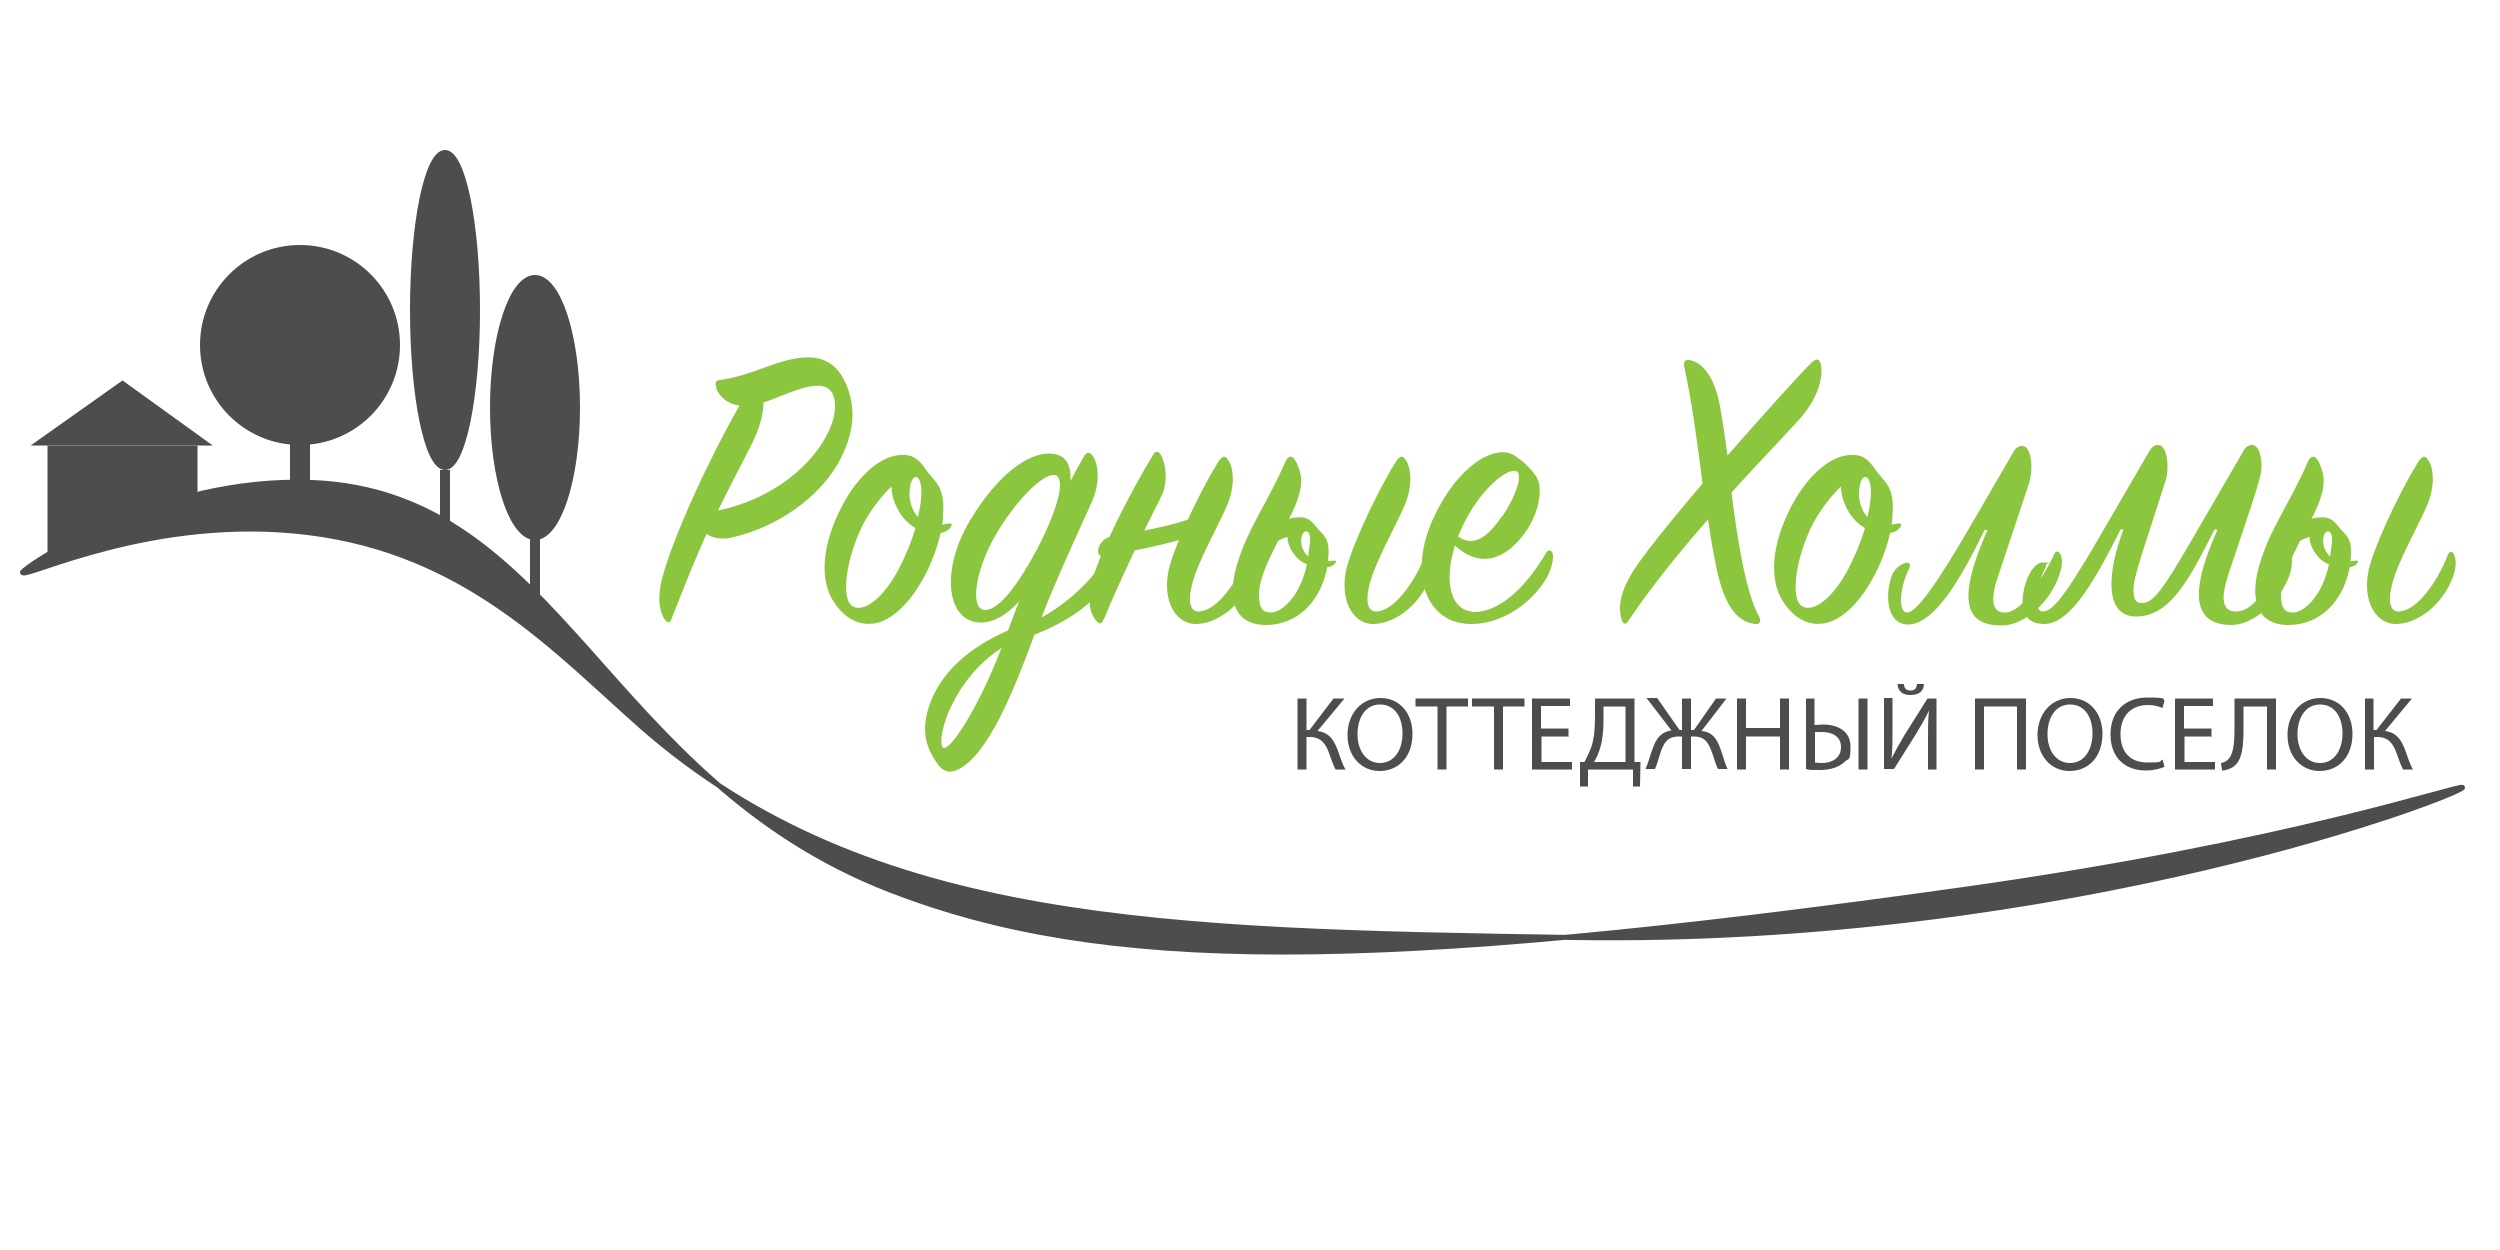 <?xml version="1.0" encoding="UTF-8"?> <svg xmlns="http://www.w3.org/2000/svg" id="_Слой_1" data-name="Слой_1" version="1.1" viewBox="0 0 500 250"><defs><style> .st0 { fill: #8cc63f; } .st1, .st2, .st3 { fill: #4d4d4d; } .st2 { stroke-linecap: round; } .st2, .st3 { stroke: #4d4d4d; stroke-miterlimit: 10; } </style></defs><g><path class="st0" d="M143.3,77.5c-.4-.9-.2-1.4.7-1.5,6.2-.8,11.8-4.3,16.9-4.5,3.8-.2,7.1,1.2,8.9,6.9,1.6,5,.3,9.8-2.2,14.3-3.7,6.5-11.8,12.8-21.7,14.9-1.7.3-3.4,0-4.6-.8-2.1,4.6-4.3,10.1-7,17-.3.8-.7.8-1.2.3-1-1.3-1.8-3.8-.7-8.3,1.9-7.6,9-23.3,15.5-34.7-2.5-.3-4-1.8-4.7-3.5ZM166.7,79.2c-1.6-4.6-9.1-.3-14,1.3,0,2.3-.7,5.2-2.8,9.2-1.9,3.8-4,7.7-6.3,12.4,16.8-3.5,25.2-17,23.1-22.9Z"></path><path class="st0" d="M188.1,106.7c-1.6,7.1-6.3,15.5-11.8,17.6-2.7,1-6.4.7-9.4-3.7-3.3-4.8-2.2-12.1,1.2-18.8,2.8-5.7,7.4-10.5,11.9-10.8,2.3-.2,3.6.6,5.1,2.8,1.7,2.6,4,3.2,3.5,9.2,0,.7,0,1.3-.2,1.9.5,0,.9-.2,1.5-.2s.5.4.2.8c-.5.7-1.3,1-2,1.1ZM181.7,104.6c-1.6-1.3-3.4-4.3-3.4-7.3-2,1.9-4.2,4.7-5.8,7.8-3.1,6.3-4.3,14-2.3,15.9,2.1,1.9,6.7-1,10.3-8.7,1.1-2.3,2-4.7,2.6-6.7-.5-.3-1-.6-1.4-1ZM184.2,97.2c-.4-2.7-1.9-2.2-2.2.3-.4,2.3.4,4.7,1.6,5.9.6-2.6.8-4.7.6-6.2Z"></path><path class="st0" d="M206.9,126.9c-4.1,11.2-9.4,24.4-15.5,27.1-1.5.7-3,.4-4.3-1.8-1.6-2.5-2.9-5.4-1.5-10.3,2.2-7.5,8.6-12.6,16-15.8.7-1.8,1.4-3.8,2.2-5.8-2.2,2.4-4.8,4.2-7.6,4.2-6.9,0-8.2-10.4-2.2-20.4,5.8-9.7,11.9-13.4,15.7-13.4s4.5,2.6,4.4,5.5c.9-1.7,1.7-3.2,2.5-4.6.6-1.2,1.3-1.3,1.9-.5,1.1,1.5,1.7,5.1-.1,9.2-2.2,5-7,15.1-10.1,23.2,6.3-3.5,10.4-8.1,13.4-12.5.4-.7,1.1-.7,1.3.2.2.8-.2,2.6-1.5,4.8-2.9,5.1-8.3,8.4-14.5,10.9ZM188.5,149.4c1,1.6,6.9-7.1,11.8-19.8-9.7,6.3-13,17.8-11.8,19.8ZM210.8,95c-2.3-.2-7.8,5.2-11.9,12.4-4,7.2-4.9,14.5-1.9,14.6,2.9,0,6.7-5.2,10.6-12.5,4.7-9.2,5.4-14.4,3.2-14.5Z"></path><path class="st0" d="M220.7,123.9c-.3.8-.7,1.1-1.4.3-1.5-1.7-1.9-4.4-.7-8.6,1.5-5.3,7.3-16.9,12-24.6.5-.9,1.1-.8,1.6,0,1.1,2.1,1.4,5.7,0,8.4-3.2,6.3-8.2,16.6-11.4,24.4ZM239.3,106.7c-3.9,2.1-18.4,4.5-18.4,4.5-2.2.5-1.4-3.2,1-3.8,0,0,14.5-2.3,18-4.5l-.6,3.8ZM234.1,112.6c1.9-6.1,6.8-15.9,9.6-20.3.7-1,1.2-1.3,1.8-.5,1.1,1.3,1.7,4.9,0,9.1-1.6,3.7-4.7,9.3-6.3,13.5-1.8,4.8-1.6,8.1.7,7.9,3.4-.2,7.5-5.7,9.7-11.4.4-.8.9-.7,1.2,0,.6,1.3.4,3.1-.5,5.2-2.2,5.2-7,8.7-11.2,8.7s-7.1-5.3-5-12.2Z"></path><path class="st0" d="M253.2,125c-6.4,0-7.9-5.2-5.7-12.4,2-6.8,6.2-12.4,9.6-20.3.1-.4.8-1.2,1.3-.9.7.3,1.6,2.4,1.8,4,.3,2.3-.8,5.3-2.4,8.4.4-.2,1-.3,1.5-.3,1.8-.2,2.7.3,3.8,1.7,1.3,1.7,2.8,2.1,2.6,5.8-.3,7.3-4.9,14-12.6,14ZM266.8,112.1c.5,0,.5.3.2.6-.8,1.3-5,.9-7-.6-1.1-.9-2.5-2.8-2.5-4.7-.7.2-1.3.4-1.9.8-1.9,3.8-3.8,7.6-3.8,10.7s1,3.6,2.4,3.6c2.5,0,6.5-4.1,7.4-11,.2-1.8.5-3.3.4-4.1-.3-1.7-1.4-1.3-1.7,0-.3,1.5.3,2.9,1.2,3.8.7.8,3.3,1.3,5.4.9ZM269.6,112.6c1.9-6.1,6.8-15.9,9.6-20.3.7-1,1.2-1.3,1.8-.5,1.1,1.3,1.7,4.9,0,9.1-1.6,3.7-4.7,9.3-6.3,13.5-1.8,4.8-1.6,8.1.7,7.9,3.4-.2,7.5-5.7,9.7-11.4.4-.8.9-.7,1.2,0,.6,1.3.4,3.1-.5,5.2-2.2,5.2-7,8.7-11.2,8.7s-7.1-5.3-5-12.2Z"></path><path class="st0" d="M294.3,122.4c6.2.3,11.7-6.3,14.9-11.8.4-.7,1-.7,1.3,0,.3.7,0,3-1.3,5.2-3.1,5.1-8.9,8.9-14.7,9-9.5.2-12.8-10.3-7.9-21,4.9-10.8,12.5-15.1,16.3-12.7,1.9,1.3,3.2,2.5,4.4,4.3,1.3,2,.7,7.1-2.4,11.3-3.7,5-8.7,7.2-13.9,2.4-2.4,7.7-.6,12.9,3.4,13.2ZM300.5,103.2c2.4-3.5,4-7.8,3-8.8-1.6-1.4-7.8,3.6-11.3,11.5-.2.5-.4,1-.6,1.4,3.7,2.6,6.7-1,8.9-4.2Z"></path><path class="st0" d="M362.5,72.4c.9-.9,1.5-.5,1.7.6.4,2.3-.3,6.6-4.9,11.5-3.4,3.7-8.1,8.6-13,14,1.2,9.5,2.8,19.8,5.5,24.8.5.9.2,1.6-.7,1.5-2.9-.3-5.9-2.4-7.7-10.7-.7-3.3-1.3-6.7-1.8-10.2-6,6.8-11.9,14.2-16,20.4-.5.7-1,.5-1.2-.2-.7-1.8-.7-4.8,1.6-8.8,2-3.6,7.9-10.8,14.5-18.6-1-8-2.1-16.3-3.7-23.5-.1-.8.2-1.3,1-1.2,1.9.3,4.3,1.9,5.8,7.4.6,2.4,1.2,6.7,1.9,11.7,6.5-7.4,13-14.7,17.1-18.9Z"></path><path class="st0" d="M378,106.7c-1.6,7.1-6.3,15.5-11.8,17.6-2.7,1-6.4.7-9.4-3.7-3.3-4.8-2.2-12.1,1.2-18.8,2.8-5.7,7.4-10.5,11.9-10.8,2.3-.2,3.6.6,5.1,2.8,1.7,2.6,4,3.2,3.5,9.2,0,.7,0,1.3-.2,1.9.5,0,.9-.2,1.5-.2s.5.4.2.8c-.5.7-1.3,1-2,1.1ZM371.6,104.6c-1.6-1.3-3.4-4.3-3.4-7.3-2,1.9-4.2,4.7-5.8,7.8-3.1,6.3-4.3,14-2.3,15.9,2.1,1.9,6.7-1,10.3-8.7,1.1-2.3,2-4.7,2.6-6.7-.5-.3-1-.6-1.4-1ZM374.1,97.2c-.4-2.7-1.9-2.2-2.2.3-.4,2.3.4,4.7,1.6,5.9.6-2.6.8-4.7.6-6.2Z"></path><path class="st0" d="M410.8,110.9c.4-.8.9-.8,1.3,0,.5.9.4,2.8-.7,5.3-2,4.7-6.7,8.9-11.1,8.9-6.9,0-9.3-4.5-2.8-19.1h-.6c-6.4,13.4-11.2,18.9-15.3,18.9s-4.7-5.5-3.3-9.6c.9-2.7,4.6-3.8,3.5-1.5-1.9,3.8-2.2,8.7-.4,8.7s5.6-5,13.5-18.7l7.9-13.6c.7-1.2,2-1.3,2.6-.5,1.1,1.5,1.2,4.7.2,7.6l-5.9,17.7c-1.7,4.9-1.4,7.7,1.5,7.5,3.1-.2,6.7-5.7,9.6-11.5Z"></path><path class="st0" d="M456.8,110.9c.2-.4.5-.6.7-.6.4,0,.9.8.9,1.9,0,5.6-6.7,12.8-12.1,12.8-10.6,0-5.8-12.2-2.8-19.1h-.6c-5.3,10.6-9.1,17.4-15.7,17.4s-5.6-9.4-2.5-17.4h-.6c-6.1,12.3-10.6,18.9-15.3,18.9-3.2,0-4.3-2-4.3-4.6s1.6-7.7,4.1-7.7.6,0,.6.5,0,.4-.2.7c-1,2.1-1.6,4.6-1.6,6.3s.4,2.3,1.2,2.3c2.4,0,5.8-5.4,13.5-18.7l7.9-13.6c.5-.7,1-1,1.6-1,1.3,0,1.9,2.1,1.9,4.1s-.2,2.6-.7,4c-3.4,10.8-6.1,18.1-6.1,20.7s.7,2.8,1.8,2.8c2.5,0,4.9-4,12.4-17l7.9-13.6c.4-.7,1-1,1.6-1,1.3,0,1.9,2.1,1.9,4.1s-.2,2.7-6.6,21.7c-.7,2.3-2.4,7.5,1.5,7.5s6.7-5.7,9.6-11.5Z"></path><path class="st0" d="M457.7,125c-6.4,0-7.9-5.2-5.7-12.4,2-6.8,6.2-12.4,9.6-20.3.1-.4.8-1.2,1.3-.9.7.3,1.6,2.4,1.8,4,.3,2.3-.8,5.3-2.4,8.4.4-.2,1-.3,1.5-.3,1.8-.2,2.7.3,3.8,1.7,1.3,1.7,2.8,2.1,2.6,5.8-.3,7.3-4.9,14-12.6,14ZM471.2,112.1c.5,0,.5.3.2.6-.8,1.3-5,.9-7-.6-1.1-.9-2.5-2.8-2.5-4.7-.7.2-1.3.4-1.9.8-1.9,3.8-3.8,7.6-3.8,10.7s1,3.6,2.4,3.6c2.5,0,6.5-4.1,7.4-11,.2-1.8.5-3.3.4-4.1-.3-1.7-1.4-1.3-1.7,0-.3,1.5.3,2.9,1.2,3.8.7.8,3.3,1.3,5.4.9ZM474.1,112.6c1.9-6.1,6.8-15.9,9.6-20.3.7-1,1.2-1.3,1.8-.5,1.1,1.3,1.7,4.9,0,9.1-1.6,3.7-4.7,9.3-6.3,13.5-1.8,4.8-1.6,8.1.7,7.9,3.4-.2,7.5-5.7,9.7-11.4.4-.8.9-.7,1.2,0,.6,1.3.4,3.1-.5,5.2-2.2,5.2-7,8.7-11.2,8.7s-7.1-5.3-5-12.2Z"></path></g><path class="st3" d="M4.5,114.5c-.3-.7,27-19.3,58-18,49.7,2.1,58,59.2,115.5,81.5,42.5,16.5,95.7,16.6,214,0,65.9-9.2,100.3-21.3,100.5-20.5.3,1.2-78.2,31.6-178,30-81.3-1.3-140.6-2.3-186-42-17.3-15.2-35-35.1-67-39-30.8-3.8-56.5,9.3-57,8Z"></path><g><path class="st1" d="M261.3,139.7v6.3h.6l4.8-6.3h2.2l-5.4,6.5c2.3.3,3.2,1.7,4,3.7.5,1.4.9,2.8,1.6,4h-2c-.5-1-.9-2.2-1.3-3.3-.7-1.9-1.6-3.2-3.9-3.2h-.6v6.5h-1.8v-14.2h1.8Z"></path><path class="st1" d="M282.5,146.7c0,4.9-3,7.5-6.6,7.5s-6.4-2.9-6.4-7.2,2.8-7.4,6.6-7.4,6.4,3,6.4,7.2ZM271.5,146.9c0,3,1.6,5.7,4.5,5.7s4.5-2.7,4.5-5.9-1.5-5.8-4.5-5.8-4.5,2.8-4.5,5.9Z"></path><path class="st1" d="M287.4,141.3h-4.3v-1.6h10.5v1.6h-4.3v12.6h-1.8v-12.6Z"></path><path class="st1" d="M298.7,141.3h-4.3v-1.6h10.5v1.6h-4.3v12.6h-1.8v-12.6Z"></path><path class="st1" d="M313.8,147.3h-5.5v5.1h6.1v1.5h-8v-14.2h7.6v1.5h-5.8v4.5h5.5v1.5Z"></path><path class="st1" d="M326.9,139.7v12.7h1.2s-.1,4.9-.1,4.9h-1.4v-3.4h-9v3.4h-1.6v-4.9c-.1,0,.9,0,.9,0,.5-1,1-2,1.4-3.1.5-1.6.7-3.5.7-6v-3.6h7.9ZM320.7,143.9c0,2.3-.2,4.2-.7,5.8-.3,1-.7,1.9-1.2,2.7h6.3v-11.1h-4.4v2.7Z"></path><path class="st1" d="M331.5,139.7l4.4,6.3h.5v-6.3h1.8v6.3h.6l4.4-6.3h2.1l-5,6.5c2.2.2,3.1,1.6,3.8,3.6.5,1.3.8,2.7,1.4,4h-1.9c-.5-.9-.8-2.3-1.2-3.3-.7-1.9-1.4-3.2-3.6-3.2h-.6v6.5h-1.8v-6.5h-.6c-2.3,0-3,1.2-3.7,3.2-.3,1-.7,2.4-1.1,3.3h-1.9c.6-1.3.9-2.7,1.4-4,.7-2,1.6-3.4,3.8-3.7l-5-6.5h2.1Z"></path><path class="st1" d="M349.2,139.7v5.9h6.8v-5.9h1.8v14.2h-1.8v-6.6h-6.8v6.6h-1.8v-14.2h1.8Z"></path><path class="st1" d="M362.9,139.7v5.3c.4,0,1.2-.1,1.7-.1,2.9,0,5.5,1.3,5.5,4.4s-.4,2.3-1.1,3c-1.2,1.2-3.1,1.7-5,1.7s-2.2,0-2.8-.2v-14.1h1.8ZM362.9,152.5c.4,0,.8.1,1.5.1,2,0,3.8-1,3.8-3.2s-1.9-3-3.8-3-1.2,0-1.4.1v6ZM373.5,139.7v14.2h-1.8v-14.2h1.8Z"></path><path class="st1" d="M378.5,139.7v6c0,2.2,0,4.1-.2,6h0c.7-1.4,1.6-3,2.6-4.7l4.6-7.3h1.8v14.2h-1.7v-6c0-2.3,0-4,.2-5.8h0c-.7,1.5-1.7,3.2-2.6,4.7l-4.4,7h-2v-14.2h1.7ZM380.8,136.8c0,.7.3,1.3,1.3,1.3s1.2-.6,1.3-1.3h1.4c-.1,1.4-.9,2.2-2.7,2.2s-2.5-.9-2.6-2.2h1.4Z"></path><path class="st1" d="M405.2,139.7v14.2h-1.8v-12.6h-6.6v12.6h-1.8v-14.2h10.2Z"></path><path class="st1" d="M420.5,146.7c0,4.9-3,7.5-6.6,7.5s-6.4-2.9-6.4-7.2,2.8-7.4,6.6-7.4,6.4,3,6.4,7.2ZM409.5,146.9c0,3,1.6,5.7,4.5,5.7s4.5-2.7,4.5-5.9-1.5-5.8-4.5-5.8-4.5,2.8-4.5,5.9Z"></path><path class="st1" d="M432.8,153.4c-.7.3-2,.7-3.7.7-4,0-7-2.5-7-7.2s3-7.4,7.4-7.4,2.9.4,3.4.6l-.4,1.5c-.7-.3-1.7-.6-2.9-.6-3.3,0-5.5,2.1-5.5,5.8s2,5.7,5.4,5.7,2.2-.2,3-.6l.4,1.4Z"></path><path class="st1" d="M442.4,147.3h-5.5v5.1h6.1v1.5h-8v-14.2h7.6v1.5h-5.8v4.5h5.5v1.5Z"></path><path class="st1" d="M455.2,139.7v14.2h-1.8v-12.6h-4.7v4.3c0,3.1-.1,6.5-2.1,7.8-.5.3-1.3.7-2.2.7l-.2-1.5c.6-.1,1.2-.4,1.5-.8,1.1-1.1,1.2-3.9,1.2-6.1v-6h8.3Z"></path><path class="st1" d="M470.5,146.7c0,4.9-3,7.5-6.6,7.5s-6.4-2.9-6.4-7.2,2.8-7.4,6.6-7.4,6.4,3,6.4,7.2ZM459.5,146.9c0,3,1.6,5.7,4.5,5.7s4.5-2.7,4.5-5.9-1.5-5.8-4.5-5.8-4.5,2.8-4.5,5.9Z"></path><path class="st1" d="M474.7,139.7v6.3h.6l4.9-6.3h2.2l-5.4,6.5c2.3.3,3.2,1.7,4,3.7.5,1.4.9,2.8,1.6,4h-2c-.5-1-.9-2.2-1.3-3.3-.7-1.9-1.6-3.2-3.9-3.2h-.6v6.5h-1.8v-14.2h1.8Z"></path></g><polygon class="st2" points="10 110 10 89.6 39 89.6 39 98.6 10 110"></polygon><polygon class="st2" points="7.7 88.6 24.5 76.7 41 88.6 7.7 88.6"></polygon><circle class="st3" cx="60" cy="69" r="19.5"></circle><ellipse class="st3" cx="89" cy="62" rx="6.5" ry="31.5"></ellipse><ellipse class="st3" cx="107" cy="81.5" rx="8.5" ry="26"></ellipse><rect class="st3" x="58.5" y="85.5" width="3" height="10"></rect><rect class="st3" x="88.5" y="94.5" width="1" height="10"></rect><rect class="st3" x="106.5" y="95.5" width="1" height="23"></rect></svg> 